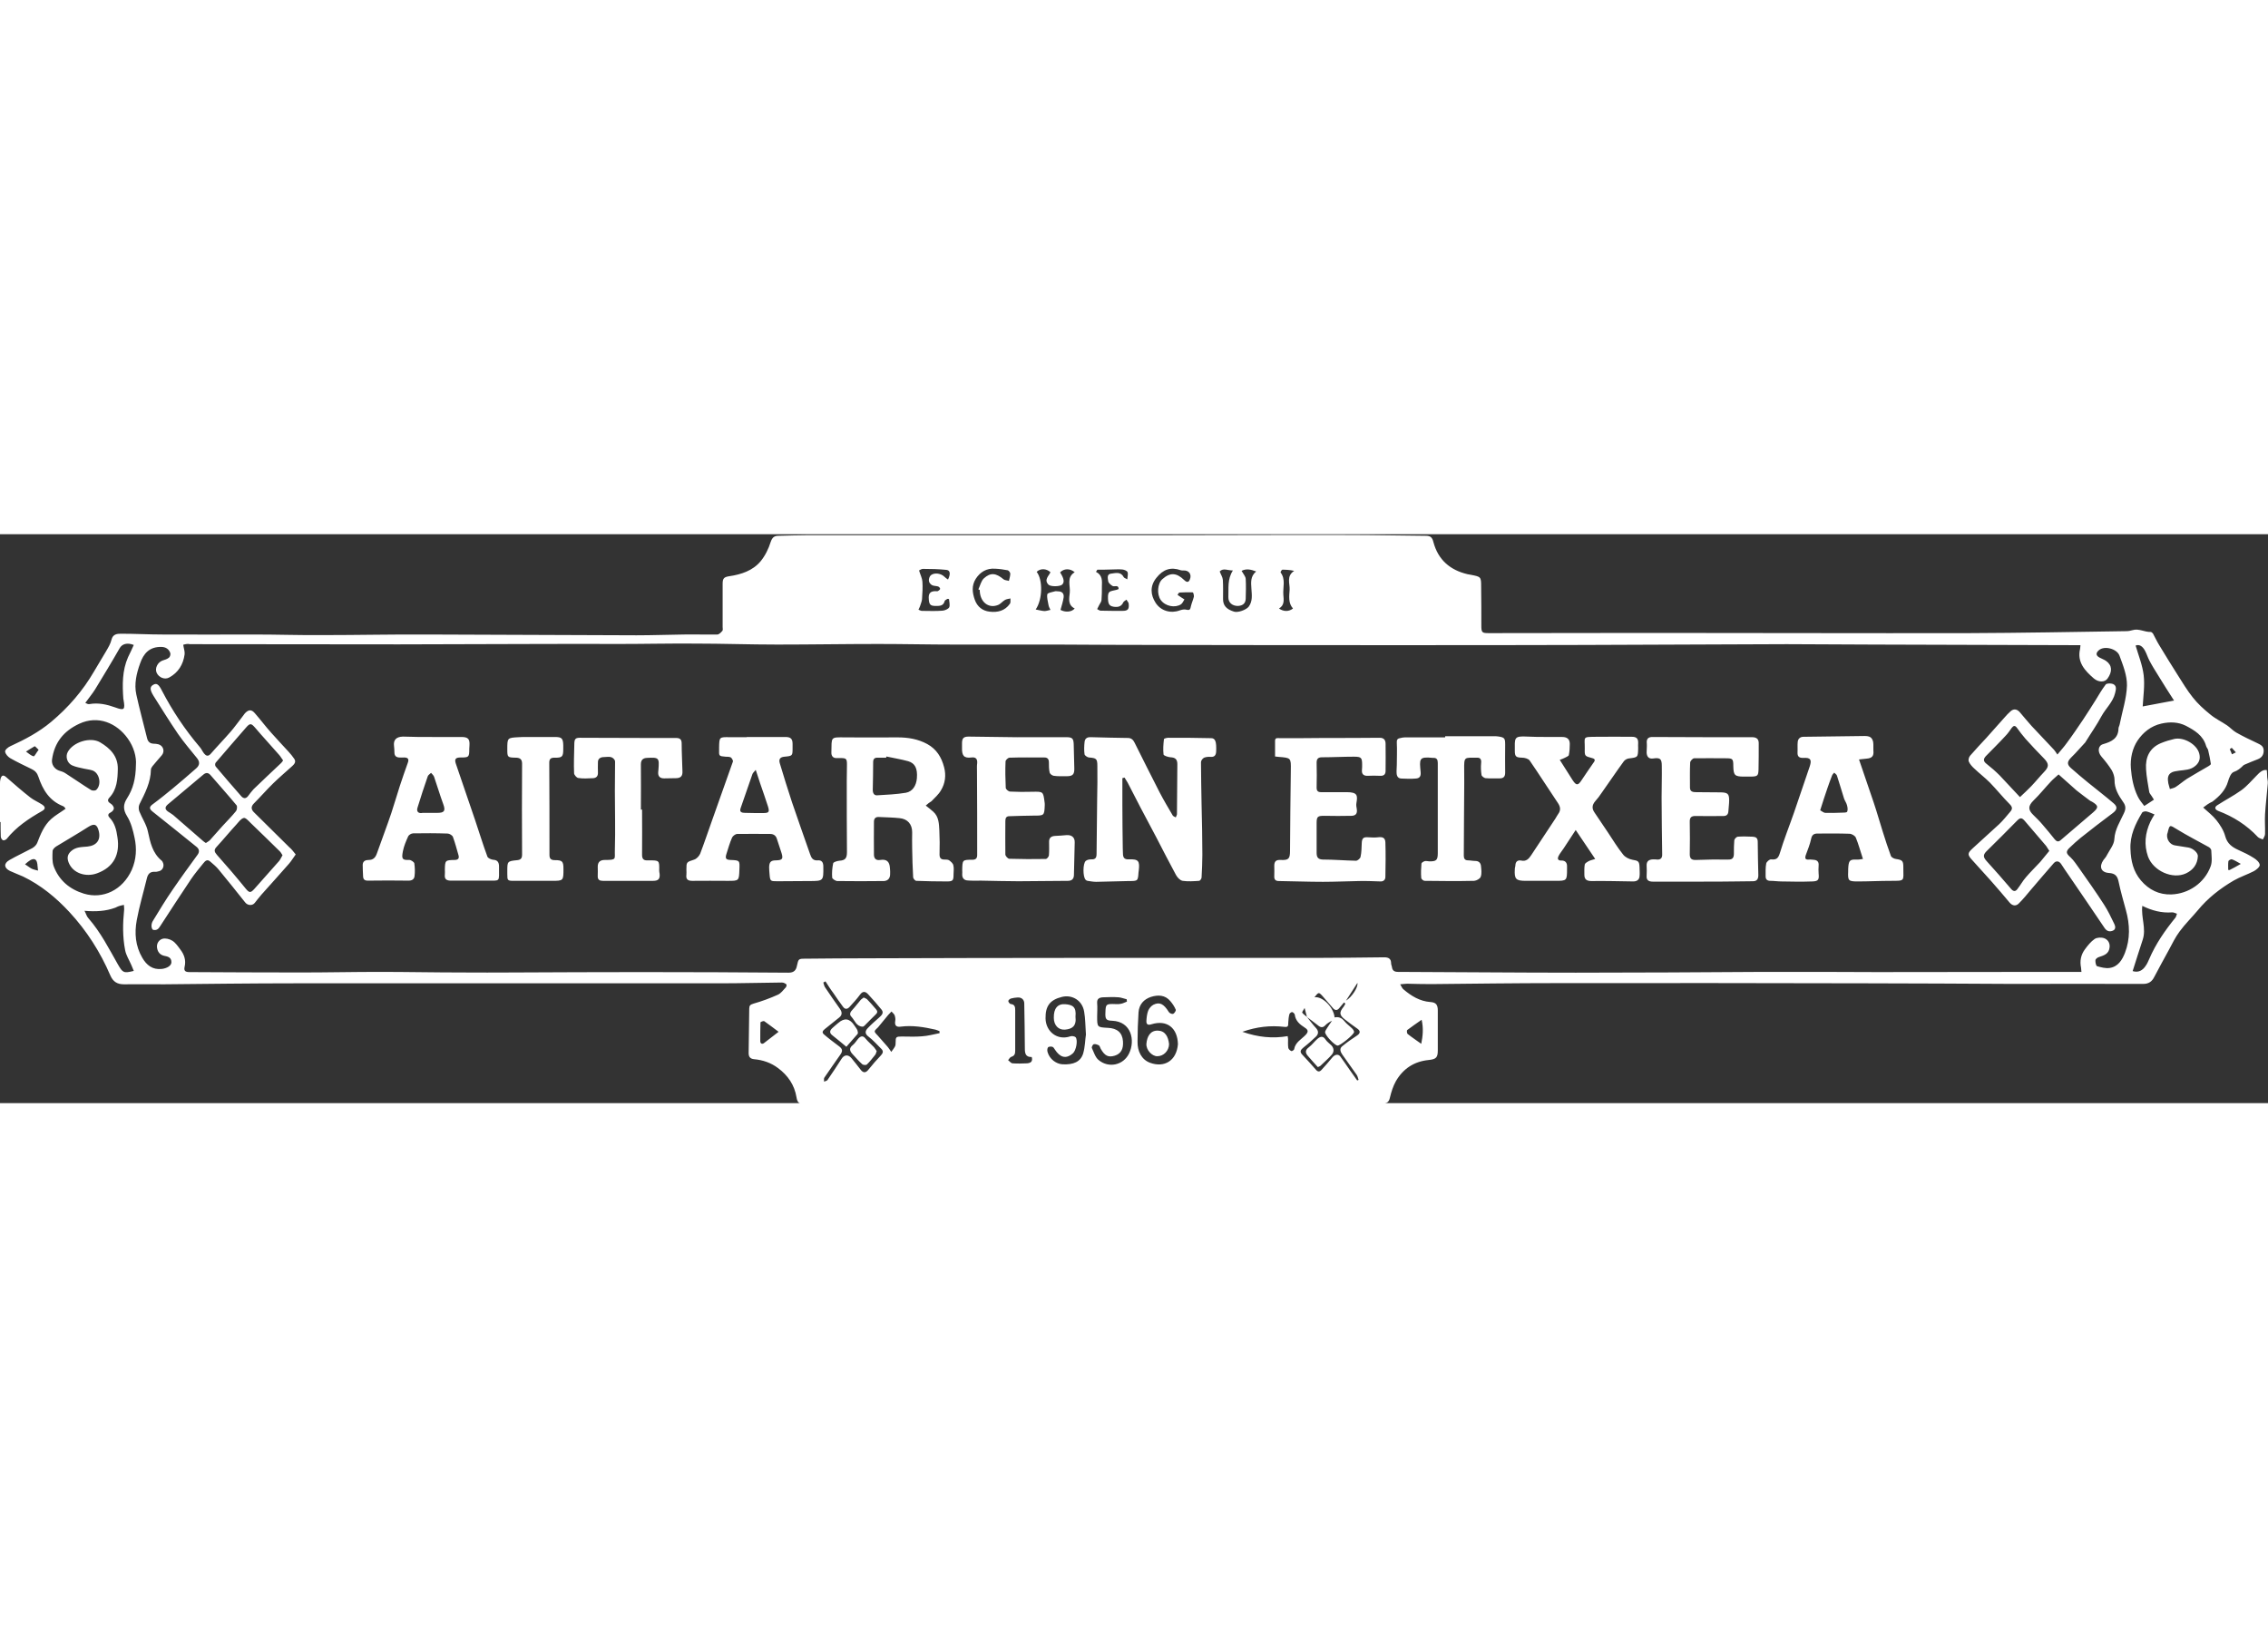 <svg version="1.1" id="Capa_1" xmlns="http://www.w3.org/2000/svg" x="0" y="0" viewBox="0 0 1151.2 288.7" xml:space="preserve" width="400"><rect x="0" y="0" width="1151.2" height="288.7" fill="#333333" stroke="none"/><style>.st0{fill:#fff}</style><g id="TVCVJH_1_"><path class="st0" d="M1118.3 138.7c2.5 2.3 4.9 4.1 6.7 6.4 1.9 2.4 3.7 5.2 4.5 8.2 1 3.7 3.5 5.5 6.6 6.9 2.7 1.2 5.4 2.5 7.9 4.1 1.3.8 2.9 2.2 3 3.5.1 1-1.7 2.5-3 3.2-3.3 1.7-7 2.9-10.3 4.8-6.8 4-13 8.8-18.1 15-3 3.6-6.4 6.9-9.2 10.7-2.2 2.9-3.8 6.3-5.6 9.6-2.5 4.5-4.9 9-7.3 13.5-1.2 2.4-2.8 3.6-5.7 3.6-22.2-.1-44.3 0-66.5 0-24.6-.1-49.2-.3-73.7-.3-52.4-.1-104.8-.2-157.2-.1-21.3 0-42.7.3-64 .5-4.1 0-8.2-.1-12.2-.2-1 0-1.9.2-3.5.3.7 1.1 1 2 1.6 2.5 4 3.4 8.3 6.1 13.8 6.5 2.8.2 3.7 1.4 3.7 4.3v20.2c0 3.6-.8 4.5-4.5 4.9-7.5.7-13.1 4.4-16.8 10.8-1.4 2.5-2.3 5.4-3 8.3-.5 2.4-1.8 3.1-4 3.1-33.3 0-66.7-.1-100-.1H413.1c-1.6 0-3.2.1-4.7.3-2.6.2-3.7-.8-4.1-3.4-1-6.3-4.4-11.2-9.4-14.9-3.6-2.7-7.7-4.1-12.2-4.5-1.9-.2-2.7-1.2-2.7-3.1l.3-22.5c0-1.6.5-2.1 2.2-2.6 4.2-1.2 8.3-2.7 12.3-4.5 1.6-.7 2.8-2.4 4.1-3.8.3-.3.5-1.4.2-1.5-.6-.5-1.4-.9-2.2-.9-10.4.1-20.8.4-31.1.4H149.6c-22.1 0-44.2.3-66.2.5-6.8 0-13.7-.1-20.5 0-3.4 0-5.5-1.3-6.9-4.5-5.1-11.9-12-22.7-20.8-32.2-6.8-7.3-14.4-13.6-23.5-18-2.2-1-4.5-1.8-6.6-2.8-3.1-1.5-3.3-3.8-.4-5.5 3.8-2.2 7.8-4 11.7-6.1 1-.6 2.1-1.6 2.5-2.7 1.7-4.4 3.5-8.9 7.1-12.1 2.1-1.9 4.7-3.3 7.3-5.2-.3-.4-.7-1.1-1.3-1.3-6.9-2.7-10.3-8.3-12.5-14.9-.6-1.9-1.7-3.1-3.4-3.9-3.7-1.8-7.5-3.6-11-5.6-1.1-.7-2.4-2.1-2.5-3.3-.1-.9 1.5-2.2 2.6-2.7 7.4-3.4 14.5-7.1 20.8-12.4 8.7-7.3 16-15.7 21.7-25.5 2-3.5 4.2-6.9 6.2-10.4 1.1-1.9 2.2-3.7 2.7-5.8.7-2.8 2.8-3 4.8-3 7.1 0 14.1.4 21.2.4 15.6.1 31.2 0 46.7 0 11.5 0 23 .4 34.4.3 17.7 0 35.5-.4 53.2-.3 35.4.1 70.8.3 106.2.4 8 0 16-.3 24-.4 5.7-.1 11.3.1 17 0 .9 0 1.9-1.1 2.6-1.9.3-.4.1-1.3.1-1.9v-22c0-2.7.7-3.4 3.5-3.8 6-.9 11.8-2.8 15.8-7.6 2.3-2.8 4-6.3 5.1-9.8.8-2.3 1.8-3.1 4-3.1 5-.1 10-.3 15-.3h179.5c31.5 0 63-.2 94.5-.1 13.2 0 26.3.3 39.5.4 2.4 0 3.3.8 3.9 3.3 2.4 8.9 8.4 14.1 17.3 16.2.6.1 1.1.2 1.7.3 5.1 1 5.2 1 5.2 6 .1 6.6.1 13.2.1 19.7 0 3.6.3 3.9 3.8 3.9 27.2 0 54.3-.1 81.5-.1 54 0 108 .2 162 .1 26.7-.1 53.3-.6 80-1 1.1 0 2.2-.2 3.2-.5 3.2-1 6.1 1 9.2.9.4 0 .9.4 1.2.8 1 1.8 1.9 3.8 3 5.6 3.1 5.1 6.2 10.2 9.4 15.2 2.5 3.9 4.9 8 7.8 11.6 2.5 3.2 5.6 6 8.8 8.6 2.6 2.2 5.8 3.7 8.6 5.6 1.6 1.1 2.9 2.6 4.6 3.6 3.5 2 7.1 3.7 10.7 5.4 1.7.8 3.2 1.5 3.3 3.6.1 2.2-.9 3.8-3 4.6-2.2.8-4.4 1.8-6.6 2.7-.3.1-.6.3-.8.5-1.4 1.4-2.8 2.6-4.9 3.3-1.3.5-2.3 3-2.8 4.8-1.3 4.5-4.4 7.5-7.9 10.2-1.8.8-3.3 1.9-4.7 3zM663.4 245c-.4-1.3-.7-2.7-1.2-4.6-.6 1.1-1.4 2.1-1.2 2.4.6.9 1.6 1.4 2.4 2.2 1.5 1.8 2.9 3.8 4.5 5.5 1.4 1.5 1.5 3 .1 4.4-2 1.9-4.1 3.8-6.3 5.5-1.5 1.2-2.2 2.2-.6 3.8 2.3 2.4 4.6 5 6.8 7.5 1 1.2 1.9 1.2 2.9.1 1.8-2 3.7-4.1 5.4-6.2 1.3-1.6 3-2 4.1-.6 1.6 2.2 3.1 4.4 4.7 6.7 1.3 1.8 2.6 3.7 3.9 5.5.2-.1.5-.2.7-.3-.3-.9-.5-1.9-1-2.6-2.4-3.5-4.9-6.8-7.3-10.3-.9-1.3-1.5-2.9-.1-4.1 2.4-2 5-3.8 7.6-5.5 1.7-1.1 1.8-2.3.3-3.4-2.2-1.6-4.4-3.1-6.5-4.8-2.8-2.2-2.9-3.6-.6-6.4.4-.5.6-1.1.9-1.6-.2-.2-.5-.4-.7-.6-.8 1-1.7 2-2.5 3-1 1.2-2.1 1-3 0-1.8-2-3.5-4.1-5.3-6.1-.6-.7-1.6-1.8-2.1-1.6-.8.2-1.4 1.3-2.1 2.1 4-.7 9.8 5.1 10.2 10.2 2.1-.4 3.6.2 5 1.9 1.1 1.4 2.6 2.4 3.9 3.7.5.5 1 1.2 1 1.8.1 1.2-7.2 7.1-8.4 6.9-1.6-.2-6.5-5.4-6.3-6.9.1-.7.6-1.3 1-2 .8-1.3 1.7-2.5 2.5-3.7-1.3.6-2.4 1.3-3.3 2.2-1.4 1.6-2.6 1.2-4 0-1.9-1.5-3.7-2.8-5.4-4.1zM93 56.1c.3 2 .9 3.5.7 4.9-.7 5.1-3.2 9.2-7.8 11.7-2.3 1.3-5.3 0-6.4-2.4-1-2.3.5-5.3 3-6.2 1.2-.4 2.4-.7 3.3-1.5.5-.4.9-1.7.6-2.4-.7-1.9-2.2-2.9-4.3-3-6.4-.2-9.3 3.5-11 8.4-1.8 5-3.1 10.4-1.9 15.8 1.6 7.3 3.6 14.6 5.4 21.9.4 1.8 1.3 2.9 3.3 3 .8 0 1.7.1 2.5.3 2.5.7 3.4 3.6 1.7 5.6-1.5 1.8-3.2 3.6-4.7 5.5-.4.5-.8 1.2-.8 1.8-.1 6.4-3 11.9-5.8 17.5-.5 1-.5 2.5-.1 3.6 1.4 3.5 3.7 6.8 4.4 10.4 1.2 5.5 2.3 10.8 6.9 14.6.4.3.6.8.8 1.3.6 1.7-.3 3.7-2.1 4.1-.7.2-1.5.4-2.2.3-2.5-.1-3.5 1.3-4 3.5-1.7 7-3.8 14-5.1 21.1-1.2 6.5-.7 13 2.8 19 2.2 3.8 5.2 6.2 9.9 5.7 2.6-.3 4.9-1.6 4.9-3.4 0-2.5-1.8-2.9-3.8-3.3-2-.5-3.2-1.9-3.5-4.1-.3-2.3 1.1-4 2.8-4.5 1.5-.4 3.6.1 5 1 1.6 1 2.8 2.8 4 4.4 2 2.6 3 5.5 2.2 8.8-.5 2.2.5 2.7 2.5 2.7 18.9.1 37.8.2 56.7.2 13.2 0 26.5-.3 39.7-.3 14 0 28 .3 42 .3 8.5.1 17 0 25.5 0 21.9-.1 43.8-.2 65.7-.2 24.8 0 49.7.1 74.5.3 2.7 0 3.8-1.3 4.2-3.5.8-3.5.7-3.6 4.4-3.6 10.7-.1 21.3-.2 32-.2 34.7-.1 69.3-.2 104-.2h123c11.6 0 23.2-.2 34.7-.3 2.2 0 3.5.7 3.5 3.1 0 .6.3 1.1.4 1.7.2 1.9 1.2 2.6 3.1 2.6 30.1.1 60.1.4 90.2.4 31.8 0 63.6-.2 95.5-.4h28.5c9.6 0 19.2.1 28.7.1 30.1 0 60.2-.1 90.2-.1h13.8c-.1-.9-.1-1.5-.2-2.1-.7-3.4-.1-6.6 2-9.4 1.4-1.9 3-3.9 4.9-5.2 1.2-.8 3.4-.9 4.8-.4 1.7.6 3 2.2 2.8 4.5-.3 3.5-2.8 4.2-5.5 5.1-.7.2-1.7 1-1.7 1.6-.1 1 .3 2.8.8 3 2.1.6 4.3 1.2 6.4.9 4.3-.6 6.4-4.1 7.8-7.7 2.7-7 2.5-14.3.5-21.5-1.3-4.8-2.7-9.6-3.7-14.4-.6-3-1.7-4.4-5-4.6-4-.3-5.1-3.2-2.7-6.6.6-.8 1.3-1.5 1.7-2.4 1.4-2.7 3.7-5.4 3.8-8.2.3-5 2.9-8.8 4.8-13 1.1-2.2 1.1-3.9-.4-5.9-2.3-3.3-4.4-6.8-4.3-11.1 0-1.6-.6-3.5-1.4-4.9-1.5-2.4-3.3-4.7-5.2-6.9-2.2-2.5-1.8-5.7.9-6.4 4.1-1.2 7.6-2.8 7.7-7.9 0-.7.5-1.4.6-2.1 1.3-6.6 3.5-13.1 3.7-19.7.1-5.1-2-10.3-3.8-15.2-1.3-3.5-7.7-5.2-10.5-2.7-1.6 1.4-1.5 2.7.4 3.7 1.1.6 2.3 1 3.3 1.7 3.1 2.2 3.3 5.4.7 9-1.3 1.8-4.4 2-6.9-.1-4.5-3.9-8.6-8.2-7-15 .1-.5.1-1.1.2-1.9h-3.9L950.4 56c-14.5 0-29-.2-43.5-.2-34.7.1-69.3.3-104 .4-30.2.1-60.3.1-90.5.1-40.4 0-80.8 0-121.2-.1-18.2 0-36.5-.1-54.7-.2h-52.2c-12.8 0-25.7-.3-38.5-.3-17.1 0-34.2.3-51.2.3-14 0-28-.5-42-.5-12.9-.1-25.8.2-38.7.2-13.5 0-27-.1-40.5 0-23.7 0-47.3.2-71 .2-35.3 0-70.7-.1-106-.1-1.2-.3-2.3 0-3.4.3zM69 117c.3-3.9-1-9-4.2-13.4-5.5-7.7-15-11.9-24.6-7.4-7.9 3.7-12.6 9.5-13.8 18.2-.3 2.4 1.1 4.6 3.4 5.5 1.2.4 2.4.7 3.4 1.4 4.4 2.8 8.6 5.8 13 8.5.6.4 2.1.4 2.6 0 3-2.7 1.7-8.9-2.1-10-1.3-.4-2.6-.5-3.9-.8-2.1-.5-4.2-.8-6.2-1.7-2.5-1.1-3.5-4.5-2.2-6.8 2.7-5 11.4-7.8 16.4-4.9 5.1 3 9.1 7 9 13.5-.1 5.2-.4 10.5-4.3 14.6-1.2 1.3-.7 2.2.8 3.1.7.4 1.5 1.5 1.5 2.3 0 .7-.8 1.7-1.5 2-1.4.7-1.8 1.5-.7 2.7 2.7 2.8 3.5 6.3 4 9.9 1.4 8.7-1.8 15.3-10.4 18.4-5.5 2-12.2.1-14.4-5.6-.8-2.2-.6-3.9 1.2-5.6 2.5-2.3 5.5-2.1 8.4-2.4 4.7-.5 6.9-3.4 5.7-8-.9-3.5-2.4-3.8-5.4-1.9-5.3 3.4-10.7 6.5-16.1 9.8-.8.5-1.9 1.5-1.9 2.4-.1 2.6-.3 5.4.6 7.8 2.7 7.1 8.1 11.6 15.3 13.8 9.6 2.9 19.6-1.7 24.3-12.1 2.3-5.3 2.6-10.8 1.4-16.3-.8-3.8-1.8-7.7-3.8-10.9-2.1-3.4-2-6 0-9.1 3-4.7 4.4-9.8 4.5-17zm1012.4 43c.2 5.7 1.4 11.1 5.3 15.7 4.1 4.8 9.3 7.3 15.4 7.1 8.8-.3 16.9-5.8 20-14.3.9-2.4.4-5.4.3-8.1 0-.5-.7-1.3-1.2-1.6-5.4-3-10.9-5.8-16.1-9-3.9-2.4-3.8-2.6-4.9 1.9-.1.2-.2.5-.2.7-.3 2.6 1.5 5.1 3.9 5.5 2.3.4 4.6.7 6.9 1.1 2.4.4 4.9 2.7 4.8 4.4-.2 4.1-2.4 7-6 8.7-6.8 3.2-16.6-1.2-19.3-8.5-2.1-6-1.5-11.9 1.2-17.7.6-1.3 1.4-2.5 2.1-3.7-1.3-.5-2.7-1.2-4-1.5-.7-.2-2 .1-2.3.6-3.4 5.7-6.3 11.6-5.9 18.7zm11.9-25.3c-.3-.5-.8-1.2-1.2-1.9-.4-.7-1.1-1.3-1.2-2.1-.6-3.8-1.4-7.7-1.6-11.5-.4-6 1.8-10.8 7.6-13.2 2.2-.9 4.5-1.6 6.7-2.1 4.8-1.1 11.5 2.7 12.7 7.4.6 2.3.2 4.4-1.9 6.2-2.5 2.2-5.5 2.1-8.4 2.5-1.1.2-2.3.3-3.3.7-2.6 1.1-2.5 3.4-2.1 5.7.2 1 .6 1.9.8 2.9 1-.3 2.1-.5 2.9-1 2-1.3 3.8-2.9 5.8-4.2 3.6-2.2 7.3-4.3 10.9-6.4.5-.3 1.2-.8 1.2-1.1-.4-2.4-.8-4.8-1.4-7.1-.2-.7-.8-1.3-1-2-1.5-5.4-5.9-8-10.3-10.3-3.8-1.9-8-2.1-12.4-1.1-5.4 1.2-9.4 4.6-12.1 8.6-2.6 3.9-3.8 9-3.4 14.1.4 4.9 1.3 9.7 3.4 14.1.9 2 2.4 3.6 3.4 5 1.8-1.1 3.2-2.1 4.9-3.2zM597.9 258.8c-.2-8.2-5.5-12.6-13.5-10.1-1.9.6-2.6-.1-2.5-1.8.1-1.7.3-3.5.9-5.1.5-1.2 1.5-2.4 2.6-3 3.2-1.6 5.3-.5 7.9 3.7.4.6 1.6 1.1 2.2.9.6-.3 1.5-1.6 1.3-2.1-.6-1.5-1.6-3-2.7-4.3-2.7-3.3-6.4-3.3-9.9-2.2-3.6 1.2-6 3.8-6.3 7.8-.3 4.9-.5 9.9-.5 14.9-.1 4.8 2 9.1 6.3 10.7 7.3 2.7 13.5-1 14.2-9.4zm-530-37.2c-.5-1.1-.8-2-1.2-2.9-1.1-2.6-2.7-5-3.2-7.7-1.3-6.7-1.2-13.5-.5-20.3.1-.8-.1-1.7-.1-2.6-.8.2-1.7.3-2.5.6-.6.2-1.2.5-1.8.8-4.9 1.8-9.9 2.1-15.7 1.6.8 1.5 1.1 2.9 2 3.8 6.2 7.1 10.4 15.4 15 23.5 2.4 4.1 2.8 4.5 8 3.2zm483.3 32.3c-.3-4.7-.3-8.2-.9-11.6-.9-5.7-6.1-8.8-11.3-7.5-6.1 1.5-8.4 4.7-8.3 10.9.1 6.6 5.9 11.4 12.6 9.1.8-.3 2.3 0 2.7.5 1.2 1.6.2 6.7-1.4 8.1-3.6 3.2-6.6 2-9.1-1.8-.4-.6-.8-1.4-1.4-1.5-.7-.2-2-.1-2.2.4-.4.6-.4 1.7-.1 2.5 1 3.3 4.2 5.8 7.5 6 5.6.3 9.2-1.3 10.5-5.5 1-3.5 1-7.2 1.4-9.6zm-132.2-27c-.4.2-.8.4-1.1.6.3.8.4 1.6.8 2.3 2.5 3.7 5 7.4 7.6 11 1.2 1.7 1.3 3.2-.4 4.5-2.4 1.9-4.7 3.8-7.1 5.7-1 .8-1.9 1.7-.6 2.8 2.4 2.1 5 4 7.5 5.9 1.9 1.4 2.2 2.4.9 4.3-2.7 3.9-5.5 7.8-8.2 11.8-.3.5-.1 1.3-.1 2 .6-.3 1.4-.4 1.7-.8 2.4-3.5 4.8-7.1 7.1-10.7 1.4-2.3 3.5-2.4 5.2-.3 1.6 1.9 3.1 3.9 4.6 5.8 1.4 1.8 2.7 1.5 4-.2 2-2.5 4.1-4.9 6.3-7.2 1.1-1.2 1.3-2.2 0-3.4-2.1-2-4-4.3-6.3-6-2.2-1.6-1.7-3.1-.3-4.5 1.7-1.8 3.7-3.5 5.6-5.2 1.2-1.1 2.6-2.3 1.3-4-2.2-2.7-4.5-5.3-6.9-7.9-1.3-1.4-2.7-1.7-4.1.3-1.6 2.2-3.5 4.2-5.3 6.2-1.1 1.2-2.3 1.3-3.3-.1-1.7-2.3-3.4-4.7-5-7.1-1.4-1.8-2.6-3.8-3.9-5.8zM67.9 56.2c-3.3-1.3-5.9-.6-7.2 1.7-4 7-8.2 13.9-12.4 20.8-1.5 2.4-3.3 4.5-5 6.9.5.2.8.4 1.1.5.3.1.7.2 1 .1 4.6-.8 8.9.2 13.1 1.7 4.6 1.7 5.1 1.2 4.2-3.9 0-.2-.1-.3-.1-.5-.5-7.1-.6-14.3 2.4-21.1 1-2.1 2-4.1 2.9-6.2zm1019.5 132.4c-.7 5.9 2.1 11.5.2 17.2-1.8 5.3-3.4 10.7-5.1 15.9 2.9.9 5.1-.3 6.7-2.8.7-1 1.2-2.2 1.7-3.3 3.3-7.7 8-14.5 13.3-21 .4-.5.5-1.3.8-2-.8-.2-1.7-.8-2.5-.7-5.3.4-10.2-.9-15.1-3.3zM572 237.2c0-.4-.1-.8-.1-1.2-1.4-.3-2.7-.9-4.1-1-2.6-.2-5.3-.1-7.9 0-1.9.1-3.2.7-3 3 .2 2.2 0 4.5 0 6.7 0 5.5 0 5.5 5.5 5.8 4.6.2 7.3 2.4 7.6 6.8.3 3.9-1 6.3-4.1 7.3-3.3 1-5.1.2-7.2-3.5-.3-.6-.5-1.4-.9-1.7-.8-.4-1.8-.8-2.6-.6-.5.1-1.2 1.5-1 1.9 1 2.1 1.7 4.7 3.4 6.1 5.1 4.3 12.6 2.7 15.5-3.3 3.2-6.6 1.2-16.2-8.6-16.6-3.1-.1-3.6-.8-3.4-4.4.1-3.7.4-4.1 3.6-4.1 1.4 0 2.9.2 4.2-.1.9-.1 2-.7 3.1-1.1zm512-180.7c1.5 5.1 3.5 10 4.1 15.1.6 5.2-.2 10.5-.5 15.8l15.9-3c-2.8-4.3-5.5-8.6-8.2-13-1.5-2.4-3-4.8-4.3-7.3-.9-1.7-1.4-3.5-2.3-5.1-1.1-2-2.7-3.3-4.7-2.5zM476.9 253.2v-1c-.7-.3-1.4-.6-2.1-.8-5.8-1.3-11.7-2.3-17.7-1.5-2.1.3-3.1-.6-2.7-2.9.2-.9 0-2-.3-2.9-.3-.7-1-1.2-1.6-1.9-.6.6-1.1 1.2-1.7 1.8-1.7 2.1-3.4 4.1-5.1 6.2-.6.7-1.7 1.4-1.7 2.1 0 .7 1 1.5 1.6 2.2 1.7 2 3.4 3.9 5.1 5.8.6.7 1.1 1.6 1.7 2.4.6-.9 1.4-1.8 1.9-2.8.3-.6.3-1.3.3-1.9 0-2.9.2-3.1 3.2-3.1 3.4 0 6.7.2 10.1-.1 3.1-.2 6-1 9-1.6zm153.7-.7c8 2.8 15.4 3.5 23 2.2.1.8.2 1.1.2 1.4 0 1.5-.1 3 .1 4.5.1.7.9 1.4 1.6 1.7.3.1 1.4-.6 1.4-1 .6-3.5 3.7-5 5.8-7.2 1.4-1.5 1.5-2.5-.4-3.7-2.5-1.6-4.7-3.4-5.1-6.6-.1-.5-.8-1.2-1.3-1.3-.4-.1-1.3.6-1.4 1-.4 1.4-.5 2.8-.6 4.3-.1 1.3.3 2.5-2 2.2-7-.8-13.9-.1-21.3 2.5zM526.2 19.1c3.2 4.1 3 14-.5 19.1 1.6.3 3 .7 4.4.8 1 0 2.1-.4 3.1-.6-.4-.8-.9-1.7-1-2.5-.3-1.8-.9-3.7-.6-5.4.2-.8 2.4-1.1 3.8-1.5.5-.2 1.2 0 1.7 0 2 0 3 1.1 2.8 3-.3 2.1-1 4.2-1.6 6.4 2.3 1.3 5.6 1.2 7.2-.7-3.6-1.8-2.8-5.1-2.5-8 .4-3.6-1.8-7.8 2.5-10.4-2.4-2.1-5.6-1.9-7.4.1 2 3.1 2.3 5 1 6.2-1.1 1-5.8 1.1-6.9 0-2.4-2.5.1-4.3 1-6.3-2.1-2-5.2-2-7-.2zm-2.5 246.2c-3.1.1-3.5-1.8-3.5-4.3 0-7.6-.2-15.3-.3-22.9 0-1.9-1.4-3.2-3.5-3-1.1.1-2.2.2-3.2.5-.6.2-1.4.8-1.4 1.3s.7 1.4 1.2 1.5c2.1.2 2.3 1.5 2.3 3.1V262c0 1.5-.2 2.7-2 3.2-.6.2-1.1 1.1-1.6 1.7.7.5 1.4 1.5 2.2 1.6 2.5.2 5 .1 7.5 0 1.8-.2 2.9-.9 2.3-3.2zm74-234.5c1.5 1 2.5 1.7 3.5 2.3-.6.9-1 2-1.8 2.5-3 1.9-7.9 1-10.2-2.2-2.1-2.9-1.7-8.4.8-10.6 3.9-3.5 7.2-3.3 11 .4 1 1 2.2 1.6 2.9-.1 1.2-2.7-.4-4.9-3.3-4.7-.4 0-.8 0-1.2-.1-5.1-1.8-9-.5-12.4 3.8-3.5 4.3-2.9 8.8-.5 12.6 2.7 4.3 7.8 5.6 12.2 4 1.1-.4 2.5-.7 3.5-.4 1.9.5 2-.4 2.3-1.8.4-1.6 1.1-3.2 1.5-4.8.1-.7-.3-2.2-.6-2.2-2.2-.1-4.5 0-6.7.1-.4 0-.7.8-1 1.2zM466.5 18.4c.7 2.3 1.6 4 1.7 5.7.2 2.9 0 5.9-.2 8.9-.1 1.2-.7 2.4-1 3.5-.2.6-.5 1.2-.8 1.8.6.2 1.2.6 1.7.6 3.5 0 7 .2 10.5-.1 1.2-.1 2.9-.8 3.4-1.7.5-1.1 0-2.8-.1-4.2-.3 0-.6-.1-.8-.1-.5.4-1.3.7-1.4 1.1-.6 2.5-2.5 2.5-4.5 2.5-2.9 0-3.5-.7-3.6-4.3 0-2.2 1-3.2 3.4-3.2.4 0 .9.1 1.2 0 .5-.3 1.2-.8 1.2-1.2 0-.4-.6-1.1-1.1-1.2-1-.3-2.2-.2-3.1-.7-.7-.4-1.5-1.4-1.5-2.2-.1-.9.3-2.2 1-2.8 1.9-1.5 5.3-.9 7 .9.5.5 1.1.9 1.7 1.3 1.4-2.9 1.1-4.7-.8-4.9-3.9-.4-7.8-.5-11.7-.5-1-.1-1.9.7-2.2.8zm30.8 9.9c-.2-.1-.4-.2-.7-.3.9-1.9 1.4-4.3 2.8-5.6 3.4-3.1 6.2-2.7 10 .5.6.5 1.8.5 2.7.8.3-1.2.7-2.5.7-3.7 0-.6-.8-1.6-1.3-1.7-2.1-.4-4.2-.7-6.4-.8-4.3-.3-7.5 1.6-9.8 5.1-2.2 3.5-1.8 7-.5 10.7 1.3 3.6 4 5.6 7.5 6 4 .5 7.8-.4 10.3-4 .5-.7.2-1.8.3-2.7-.9.2-1.9.3-2.7.7-1.3.7-2.3 2.1-3.6 2.6-4.9 2-9.3-1.6-9.3-7.6zm132.9-9.7c.9 1.6 2 2.8 2.1 4 .2 3.4.1 6.8 0 10.2-.1 2.4-1.6 3.5-4 3.6-2.8 0-4.9-1.7-4.8-4.5.2-4.4-.6-9 2.3-13.5-2.7 0-4.9-1.4-6.7.5.6 1.6 1.5 2.9 1.6 4.3.2 3.2.1 6.5.1 9.7 0 3.3 1.7 5.2 5.6 6.4 2 .6 6.1-.9 7.4-2.5 2.1-2.8 1.6-6 1.4-9.1-.2-3.2-.6-6.3 2.4-8.8-2.8-1.1-5.1-1.5-7.4-.3zM557 18c-.2.4-.5.7-.7 1.1 3.4 1.7 3.1 4.7 3 7.4 0 2.3 0 4.7-.2 7-.1.9-.9 1.8-1.3 2.7l-.9 1.8c.6.3 1.2.8 1.8.8 3.7.1 7.3.1 11 .1 2.8 0 3.5-.8 3.2-3.7-.1-.7-.8-1.3-1.1-2-.5.4-1.3.8-1.6 1.3-1 2.3-2.8 2.6-4.9 2.3-2.5-.4-3-1.6-2.9-5.6.1-1.5.7-2.2 2.2-2.5 1.2-.2 3.3-.7 3.2-1-.1-2.3-2.2-.8-3.2-1.5-.9-.6-2-1.5-2.1-2.4-.2-1.4-.8-3.6 1.5-3.8 2.3-.3 4.9-1.1 6.4 1.8.2.4.8.5 1.8 1.1.1-1.5.5-2.8.1-3.7-.3-.7-1.7-1.2-2.6-1.3-1.9-.2-3.8 0-5.7 0-2.4.1-4.7.1-7 .1zm99.3 19.7c-2.5-2.8-1.9-6.3-1.7-9.5.2-3.1-1.8-6.9 2.3-9.6-2.2-.5-4.1-.6-6-.6-.3 0-1 1.2-.9 1.4 2.7 3.5 1.1 7.6 1.4 11.3.2 2.6.7 5.3-2.2 7 2.4 1.7 5.1 1.6 7.1 0zM395.2 252.5c-2.7-2-5-3.8-7.3-5.4-.4-.2-1.9.4-1.9.6-.1 3.1-.1 6.3-.1 9.5 0 1.3.9 1.7 1.8 1.1 2.4-1.8 4.8-3.7 7.5-5.8zm326.4-6.1c-2.8 2-5.1 3.5-7.3 5.2-.3.2-.2 1.7.2 2 2.1 1.7 4.3 3.1 6.9 5 .8-4 1.2-7.8.2-12.2zM12.7 167.5c1.3.8 2.2 1.6 3.3 2.2 1 .5 2.2.7 3.3 1-.1-1-.2-1.9-.3-2.9 0-.2 0-.5-.1-.7-.3-2.2-1.6-2.8-3.5-1.7-.8.5-1.6 1.1-2.7 2.1zm1124.7-.2c-2-1.1-3.2-1.9-4.5-2.3-.5-.2-1.7.5-1.8.9-.2 1.4-.1 2.9-.1 4.4 0 .1.5.2.7.1 1.7-.8 3.4-1.8 5.7-3.1zM19.6 109.4c-.9-.8-1.8-1.9-2-1.8-1.5.8-2.9 1.8-4.4 2.7 1.3.9 2.5 2.1 3.9 2.4.4.1 1.4-1.9 2.5-3.3zm663.6 127.3c3.1-1.9 6.3-7 5.8-9-2 3.1-3.9 6.1-5.8 9zm449.6-128.3c-.3.2-.7.4-1 .7.4.9.8 1.7 1.1 2.6.7-.3 1.3-.7 2-1-.7-.8-1.4-1.5-2.1-2.3z"/><path class="st0" d="M1150.6 119.7c.1 1.5.2 2.6.2 3.6.1 1.1.4 2.1.3 3.2-.4 5.2-1.1 10.4-1.4 15.6-.2 3.3.1 6.6 0 10 0 1-.7 1.9-1.1 2.8-.8-.4-1.9-.6-2.5-1.2-5.7-6.1-12.5-10.4-20.2-13.3-1.7-.7-2-1.9-.4-2.9 4-2.6 8.3-4.8 12.2-7.6 2.9-2.1 5.2-4.9 7.7-7.4 1.6-1.7 3.2-3.2 5.2-2.8zM0 146v-19.4c0-.7 0-1.5.2-2.2.5-2.2 1.5-2.5 3.2-.9 3.9 3.4 7.9 6.9 12 10.1 1.8 1.4 4 2.3 6 3.6 1.8 1.2 1.7 2.3-.1 3.3-6.7 3.8-13 8-17.9 14.1-.4.5-1.5.9-1.9.7-.6-.3-1.1-1.2-1.1-1.9-.1-2.4-.1-4.8-.1-7.2-.1-.2-.2-.2-.3-.2zM569.7 123.8v13.6c0 7.3.1 14.7.2 22 0 1 .1 2 .1 3 .1 1.9.9 2.7 3 2.6 4.9-.2 5.6.8 5 5.8 0 .2-.1.5-.1.7-.3 4.5-.3 4.5-5 4.5-5.5.1-11 .3-16.5.4-1.5 0-3-.3-4.4-.5-.4-.1-.8-.3-1-.6-1.4-1.5-1.4-8.2.1-9.5.7-.6 1.8-.8 2.8-.8 2.1.1 2.7-.8 2.7-2.8.1-9.3.2-18.7.3-28 .1-5.5.2-11 .1-16.5 0-3.8-.5-4.1-4.3-4.4-.8-.1-2.1-1-2.2-1.6-.3-2-.2-4.2 0-6.2.2-1.9 1.3-2.6 3.3-2.5 6.2.2 12.5.3 18.7.4 1.8 0 2.7 1 3.4 2.4 4.2 8.4 8.4 16.8 12.7 25.2 2.1 4 4.4 7.9 6.7 11.8.3.4 1 .6 1.5.9.2-.5.5-1 .6-1.5.1-8.5.1-17 .2-25.5 0-2.4-1-3.4-3.5-3.5-1.2-.1-3.4-.8-3.5-1.4-.3-2.6-.1-5.2.2-7.8 0-.3 1.4-.7 2.2-.7 7.2 0 14.5 0 21.7.2 2.2 0 2.8 1.7 2.6 6.8-.1 1.8-.8 2.8-2.7 2.7-1.1-.1-2.4 0-3.4.4-.8.4-1.6 1.5-1.6 2.3 0 7.2.2 14.3.3 21.5.2 8.5.4 17 .4 25.5 0 3.8-.2 7.7-.4 11.5 0 .6-.8 1.7-1.2 1.7-2.8.2-5.7.4-8.4 0-1.3-.2-2.7-1.7-3.4-3-3.4-6.3-6.7-12.7-10-19.1-2.6-5-5.3-10-8-15.1-2.2-4.2-4.3-8.4-6.5-12.6-.5-.9-1.1-1.7-1.6-2.6-.4.1-.8.2-1.1.3zM469.9 137.7c1.5 1.2 2.7 2.1 3.8 3.1 2.9 2.6 2.9 6.2 3.1 9.7.2 3.8.2 7.7.1 11.5-.1 2 .4 3.2 2.7 3.1.7 0 1.6 0 2.2.4.9.7 1.9 1.5 2.1 2.5.4 1.5.1 3.1.1 4.7 0 3-.3 3.5-3.4 3.5-5.2 0-10.3-.1-15.5-.3-.6 0-1.6-1.2-1.6-1.8-.3-4.9-.4-9.8-.5-14.7-.1-2.7 0-5.5 0-8.2 0-4-2.3-6.7-6.3-7.1-3.5-.4-7.1-.4-10.6-.6-1.7-.1-2.5.8-2.5 2.4 0 5.6-.1 11.2 0 16.7 0 1.8.9 3.1 3.2 2.7 3.2-.5 4.7.8 4.9 4 .1 1.2.2 2.3.1 3.5-.1 2-1.3 3.1-3.1 3.2-7.9.1-15.8.1-23.7 0-.9 0-2.5-1.1-2.6-1.7-.2-2.4 0-4.9.5-7.3.1-.6 2-1.2 3.1-1.3 3.1-.2 3.9-1.3 3.9-4.4-.1-12-.1-24-.1-36 0-2.8.1-5.7.1-8.5 0-2.9-.4-3.2-3.4-3.2H425c-2.2.2-3.1-1.1-3-3 .2-7.8-.7-7.6 7.1-7.5 8.8.1 17.7 0 26.5 0 5.3 0 10.3.8 15.1 3.4 4.7 2.6 7.2 6.7 8.5 11.7 1.1 4.1.6 8.2-1.6 11.8-1.2 2.1-3.1 3.7-4.8 5.5-1 .6-1.8 1.2-2.9 2.2zm-20-24.9c0 .2-.1.4-.1.6h-4.5c-1.4 0-2.1.7-2.1 2.2 0 4.7-.1 9.5-.2 14.2 0 1.6.7 2.8 2.2 2.7 4.9-.3 9.8-.5 14.6-1.3 3.4-.6 5.3-3.6 5.6-7.4.4-5-1-7.6-4.4-8.6-3.6-1-7.4-1.6-11.1-2.4zM945.6 164.8c-1.3-3.9-2.2-7.4-3.6-10.8-.4-1-2.1-2-3.3-2-5.4-.2-10.8-.1-16.2-.1-1.7 0-2.8.6-3.2 2.7-.6 2.8-1.7 5.5-2.7 8.2-.6 1.8-.2 2.5 1.8 2.3.6-.1 1.3.1 2 .1 2 .1 2.9 1 2.7 3-.1 1.3-.1 2.7 0 4 .3 3.1-.1 3.9-3.2 4-5.2.2-10.5.1-15.7 0-1.8 0-3.7-.3-5.5-.3-1.7 0-2.5-.7-2.5-2.3 0-2.2-.1-4.4.3-6.5.2-.9 1.7-2.2 2.5-2.1 2.6.3 3.6-.5 4.4-3.1 2.1-7 4.8-13.7 7.2-20.6 2.7-7.8 5.3-15.7 8-23.5 1.1-3.4.4-4.5-3.2-4.3-2.2.1-3.1-.7-3-2.8.1-1.8-.1-3.6.1-5.4.2-1.6 1.3-2.5 2.9-2.5 10.3-.1 20.6-.3 31-.4 1.1 0 2.3.1 3.1.7.7.5 1.2 1.6 1.3 2.5.2 1.4 0 2.8.1 4.2.3 2.8-.7 3.9-3.6 4.1-1.2.1-2.4.3-3.7.4 2.6 7.5 5 14.6 7.4 21.7 1.7 5 3.1 10.1 4.7 15.1 1.3 4.1 2.6 8.2 4.1 12.2.3.7 1.6 1.4 2.5 1.5 3.3.5 3.8.9 3.8 4.2v.5c0 6.6 1 6.4-6.5 6.4-5.5 0-11 .3-16.5.3-4.9 0-5.2-.3-5-5 0-.9 0-1.8.1-2.7.3-3 1-3.5 4.1-3.4.8.1 1.9-.1 3.3-.3zm-21.7-24.7c.9.5 1.7 1.2 2.5 1.3 2.8.1 5.6 0 8.5-.1.9 0 2.5 0 2.7-.5.4-1 .2-2.2-.1-3.3-.3-1.2-1.1-2.2-1.5-3.4-1.2-3.8-2.3-7.7-3.6-11.6-.2-.6-.9-1-1.4-1.5-.4.5-.9.9-1.1 1.5-.8 2.1-1.6 4.2-2.3 6.3-1.2 3.5-2.4 7.1-3.7 11.3zM219.5 102.9h14.7c3.4 0 4.3 1 4.1 4.3 0 .6-.1 1.2-.1 1.7 0 4.3-.2 4.4-4.5 4.4-2.5 0-3.1.9-2.3 3.2 3.2 9.5 6.5 18.9 9.7 28.4 2.1 6.2 4 12.5 6.3 18.7.3.8 1.9 1.5 2.9 1.6 2.4.1 3 1.5 3 3.4-.1 8.3 1.1 7.1-6.8 7.2H229c-2.2 0-3.5-.6-3.2-3.1.1-.8 0-1.7 0-2.5.1-4.7.2-4.8 4.9-4.9 1.6 0 2.6-.6 2-2.5-.9-3.1-1.7-6.2-2.8-9.2-.3-.8-1.8-1.7-2.7-1.7-5.8-.2-11.7-.2-17.5-.1-.9 0-2.2.8-2.5 1.5-1.1 2.4-2.2 5-2.7 7.6-.8 4.1-.2 4.5 3.3 4.4.8 0 2.3 1 2.5 1.7.3 2.2.4 4.4.1 6.6-.2 1.5-1.3 2.2-3 2.2-6.9-.1-13.8-.1-20.7 0-1.6 0-2.3-.6-2.4-2.1-.1-2-.2-4-.2-6 .1-1.9 1.5-2.4 3.1-2.4 2.3 0 3.4-1.3 4.1-3.3 2.4-6.8 5-13.6 7.3-20.4 1.5-4.5 2.8-9.1 4.3-13.7 1.3-4 2.7-8 4.1-11.9.7-1.9.1-2.7-1.9-2.7-.8 0-1.7.1-2.5 0-1.6-.1-2.4-.9-2.4-2.6 0-1.1-.1-2.2-.2-3.2-.4-3.1 1.1-4.7 4.5-4.8 5 .2 10 .2 15 .2zm-4.9 38.5h7.5c3.5 0 4.1-1.1 2.9-4.4-1.7-4.6-3.1-9.4-4.7-14-.3-.7-1-1.3-1.5-1.9-.6.6-1.5 1.1-1.7 1.8-1.8 5.2-3.5 10.4-5.1 15.6-.8 2.2.3 3.4 2.6 2.9zM799.8 150.1c-2.3 3.5-4.2 6.4-6.1 9.3-.9 1.4-2 2.6-2.7 4.1-.5 1.1-.3 2.1 1.4 2.1 2-.1 3.1 1 3 3.1v1.2c0 5.9-.1 6-5.9 6h-15c-5.1 0-5.9-.9-5.6-6 0-.7.3-1.3.3-2 .1-1.9 1.3-2.6 2.9-2.3 2.6.6 3.9-.9 5.1-2.7l12.3-18.6c.5-.8.9-1.6 1.4-2.3 1.5-2 1.1-3.8-.2-5.7-4.8-7.1-9.4-14.4-14.3-21.5-.7-.9-2.5-1.4-3.9-1.4-2.9-.1-3.6-.5-3.6-3.4 0-6.6-.7-7.7 6.4-7.3 5.9.3 11.8.1 17.7.2 2.3 0 3.8 1 3.8 3.5 0 1.9-.1 3.8-.5 5.7-.1.5-1.2.9-1.9 1.3-.9.5-1.9.8-2.7 1.1 2.3 3.7 4.4 7 6.6 10.4 1.8 2.7 2.7 2.7 4.5-.1 2-2.9 3.9-5.9 6-8.8 1.1-1.4.8-2-.7-2.4-3.7-1-3.8-1-3.7-4.7.1-6.3-1.5-6 6-6.1 6-.1 12 0 18 0 2.2 0 3.2.9 3.1 3.2-.1.8 0 1.7 0 2.5-.1 4.8-.1 4.7-4.8 5.3-.9.1-2.1.8-2.6 1.6-3.8 5.2-7.4 10.6-11.1 15.8-1 1.5-2.1 3-3.3 4.3-1.6 1.9-1.8 3.7-.3 5.8 2.3 3.3 4.5 6.8 6.8 10.1 2.5 3.8 4.9 7.7 7.7 11.2 1 1.3 3 2.3 4.7 2.6 2.9.5 3.5.7 3.6 3.8 0 1.6.2 3.1 0 4.7-.2 1.8-1.5 2.5-3.2 2.5-7.1-.1-14.1-.3-21.2-.2-2.5 0-3.6-.9-3.6-3.2 0-1.7-.1-3.5.2-5.2.1-.6 1.1-1.2 1.8-1.6.9-.5 1.9-.7 3.5-1.2-3.4-5-6.5-9.6-9.9-14.7zM379 102.9h19.7c2.6 0 3.6.9 3.6 3.5v2c0 4.1 0 4.1-4.1 4.5-2.2.2-3 1.2-2.4 3.3 2 6.6 4 13.2 6.2 19.8 3 8.8 6.1 17.6 9.2 26.4.6 1.8 1.4 3.3 3.8 3.1 2.1-.2 2.9 1 2.9 3.1.1 7.4.1 7.4-7.3 7.4-5.3 0-10.7.1-16 .1-3.6 0-3.7 0-4-3.7-.1-1.2-.2-2.3-.2-3.5.1-2.6.9-3.4 3.5-3.4 3.2-.1 3.7-.7 2.8-3.7-.8-2.4-1.6-4.9-2.4-7.3-.5-1.6-1.7-2.4-3.4-2.4-5.6 0-11.2-.1-16.7 0-.9 0-2.2 1-2.6 1.8-1.2 2.7-2 5.6-2.9 8.4-.7 2.3-.2 2.9 2.1 3 4.7.2 4.7.2 4.5 4.9-.2 5.7-.2 5.7-5.9 5.7-6 0-12-.1-18 0-2.3 0-3.3-.8-3-3.1.1-.8 0-1.7 0-2.5 0-4 0-3.9 4-5.2 1.2-.4 2.5-1.8 3-3 2.1-5.5 4-11.2 6-16.8 3.5-10 7.1-19.9 10.6-29.9.2-.5-.5-1.7-1-2.1-.7-.4-1.8-.4-2.7-.4-3.4-.3-3.4-.3-3.3-3.7v-1c.1-5.3.1-5.3 5.4-5.2h8.7c-.1.2-.1 0-.1-.1zm4.6 16.7c-.8 1-1.5 1.5-1.7 2.2-2 5.7-4 11.5-6 17.3-.7 2 .8 2.3 2.2 2.3 3.1.1 6.1.1 9.2.1 3 0 3.4-.5 2.5-3.4-1.2-3.9-2.6-7.6-3.9-11.5-.7-2.1-1.4-4.3-2.3-7zM516.6 103h24.7c3 0 3.6.7 3.7 3.6.1 4.1.2 8.1.3 12.2.1 3.2-.9 4.1-4.2 4-2.1 0-4.2.1-6.2-.2-.8-.1-1.9-.9-2.1-1.6-.4-1.7-.4-3.4-.4-5.2 0-1.7-.7-2.5-2.3-2.5-5.9 0-11.8-.1-17.7.1-.7 0-2 1.2-2 1.9-.2 4.5-.1 9 .1 13.4 0 .7 1.4 1.9 2.2 1.9 3.7.2 7.5.2 11.2.1 5.6-.1 5.6-.2 6.3 5.2.1.5.1 1 .1 1.5-.2 5.5-.3 5.4-5.8 5.4-4.1 0-8.2.2-12.2.3-1.6 0-2 1-2 2.5 0 5.6-.1 11.3 0 16.9 0 .8 1.3 2.2 2 2.2 6.1.2 12.3.2 18.5.1.6 0 1.5-1.1 1.6-1.8.2-2.2.1-4.5.1-6.7-.1-2.1.9-3.1 3.1-3.2 1.9-.1 3.8-.2 5.7-.4 2.6-.2 4.3 1.1 4.2 3.7-.1 5.6-.3 11.1-.4 16.7-.1 1.9-1.1 2.8-3.1 2.8-8.3 0-16.6.2-25 .2-6.3 0-12.6-.2-19-.3-2.3 0-4.6.1-6.9-.1-1.8-.1-2.8-1.3-2.7-3.2.1-.7 0-1.3 0-2 .1-5.3.1-5.3 5.2-5.3 1.8 0 2.4-.9 2.4-2.4 0-14.1 0-28.3-.1-42.4 0-1.4-.1-2.8.1-4.2.2-2.2-.8-3.2-2.9-2.9-4 .5-4.9-1.1-4.8-5v-2.2c0-2.6.8-3.4 3.4-3.4 7.7.1 15.3.2 23 .3h1.7c.2.1.2.1.2 0zM863.6 176.3h-24.7c-1.8 0-3.3-.6-3.1-2.9.1-1.7.1-3.5 0-5.2-.1-2.3 1.2-3.1 3.2-3.2.7 0 1.5 0 2.2.1 1.7.1 2.5-.8 2.5-2.4-.1-9.7-.3-19.3-.3-29 0-5.4.2-10.8.1-16.2 0-3.6-.9-4.2-4.4-3.7-2 .3-3.2-.7-3.3-3 0-1.5.2-3 .1-4.5-.3-2.5.7-3.5 3.2-3.4 16.7.1 33.5.1 50.2.1 2.5 0 3.5 1.1 3.4 3.4 0 4.3 0 8.7-.1 13-.1 3.2-.5 3.5-3.7 3.6h-3.7c-4.7 0-5.3-.7-5.4-5.3 0-3.8-.3-4-4-4-5.3 0-10.6-.1-15.9 0-.7 0-2 1.4-2 2.2-.2 4.2-.1 8.5-.1 12.7 0 2.1 1.6 2.3 3.1 2.3 4.2.1 8.5 0 12.7.1 3.4.1 4.1.8 4.1 4.1 0 1.8-.3 3.6-.4 5.5-.1 1.7-1 2.4-2.5 2.4-4.7 0-9.3.1-14 0-2.5-.1-3.2.9-3.1 3.2.1 5.4.1 10.8 0 16.2 0 2.2.9 3 3.2 2.9 5.4-.2 10.8-.3 16.2-.2 2.5.1 3-1.1 3-3.1 0-2.2 0-4.5.2-6.7.1-.7 1.1-1.7 1.7-1.8 2.6-.2 5.2-.1 7.7 0 1.6.1 2.5.7 2.5 2.6 0 5.6.2 11.3.3 16.9 0 1.7-.5 3.1-2.7 3.1-2.9 0-5.8.1-8.7.1-5.7.1-11.6.1-17.5.1zM1044.3 111.8c1.7-2.1 3.4-3.9 4.8-5.9 2.9-3.9 5.6-7.9 8.3-11.9 2.1-3.1 4.1-6.4 6.1-9.5 1.7-2.7 3.3-5.6 5.3-8.2.5-.7 2.6-.7 3.7-.3 2.1.9 1.5 2.9 1.1 4.6-1.1 4.6-4.7 7.7-6.9 11.7-2.4 4.5-5.4 8.7-8.1 13.1 0 .1-.1.2-.1.2-2.4 2.5-4.6 5.2-7.1 7.6-2.1 2.1-2.4 3.5-.3 5.4 2.8 2.5 5.7 4.9 8.6 7.3 4.4 3.6 8.9 7 13.2 10.7 2.1 1.8 1.7 3.3-.6 5-5.4 4-10.8 8.2-16.1 12.4-1.9 1.5-3.7 3.2-5.5 4.9-2.3 2.1-2 3.1.3 5.1 1.7 1.6 3 3.7 4.4 5.6 4.3 6.1 8.6 12.2 12.6 18.4 2 3.1 3.6 6.5 5.2 9.8.6 1.2.8 2.8-.8 3.4-1.5.6-2.9.4-4.1-1.3-6-9-12.2-17.9-18.3-26.9-1.3-1.8-2.5-3.7-3.7-5.5-1.1-1.7-2.6-2-3.9-.5-4 4.5-7.8 9.1-11.7 13.6-1.9 2.3-3.8 4.6-5.9 6.7-1.5 1.6-3.3 1.3-4.7-.3-3.2-3.8-6.4-7.6-9.7-11.3-3.1-3.5-6.2-6.8-9.3-10.3-2.5-2.7-2.5-3.5.1-5.9 4.5-4.2 9.1-8.2 13.6-12.4 2-1.9 3.8-4.2 5.6-6.3 1.1-1.3 1.2-2.3-.3-3.8-3.5-3.5-6.6-7.4-10.1-11-2.5-2.5-5.4-4.7-7.9-7.1-1.1-1-2.2-2.2-2.8-3.6-.3-.8.1-2.2.7-2.9 2.7-3.1 5.5-6.1 8.3-9.1 3-3.4 6-6.8 9-10.1 1-1.2 2.1-2.3 3.3-3.4 1.6-1.4 3.3-1 4.6.5 2 2.3 3.9 4.7 6 7 3.8 4.1 7.6 8.1 11.4 12.1.5.6.9 1.2 1.7 2.4zm-4.1 48.9c-.7-1-1.1-1.8-1.6-2.5-3.5-4.1-7.1-8.3-10.6-12.4-1.8-2.2-2.6-2.1-4.5-.1-4.9 5-9.9 10-14.9 14.9-2.1 2-2.1 3.2-.2 5.3 4.2 4.6 8.3 9.3 12.4 14.1 1 1.2 2.1 1.5 3.1.2 1.6-2 2.8-4.3 4.5-6.2 2.3-2.7 4.8-5.1 7.2-7.7 1.5-1.8 3-3.7 4.6-5.6zm4.7-38.8c-1.4 1.3-2.7 2.3-3.9 3.6-3 3.2-5.7 6.6-8.8 9.6-2.8 2.8-2.9 4.7-.1 7.4 1.6 1.6 3.2 3.1 4.6 4.8 2.2 2.5 4.2 5 6.3 7.6.9 1 1.7 1.4 2.9.4l16.5-14.1c2.9-2.5 2.8-3.5-.6-5.5-.4-.2-.8-.3-1.1-.6-2.2-1.7-4.5-3.3-6.7-5.1-2.9-2.6-5.8-5.2-9.1-8.1zm-19.6 11.5c2.1-2 4-3.7 5.8-5.6 2.2-2.3 4.2-4.8 6.4-7.1 2.6-2.7 2.6-4.2 0-6.9-3.2-3.3-6.4-6.6-9.4-10-1.5-1.7-2.9-3.6-4.3-5.5-1-1.4-1.8-1.2-2.7 0-1 1.4-2 2.9-3.2 4.1-3.2 3.5-6.6 6.8-9.9 10.2-1.3 1.4-1.4 2.6.3 3.9 2.3 1.8 4.6 3.8 6.7 5.9 3.4 3.6 6.6 7.1 10.3 11zM647.2 112.8v-8c0-1.7 1.4-1.3 2.4-1.3 7.6 0 15.2 0 22.7-.1 9.3 0 18.6 0 28-.1 2.3 0 3 1.3 3 3.1.1 4.6 0 9.1 0 13.7 0 1.9-1 2.6-2.8 2.5-2.1-.1-4.2-.1-6.2 0-2.1.1-3.2-.8-3-3 .1-.8.1-1.7.1-2.5 0-3.7-.4-4.2-4.2-4.2-5.4 0-10.8.3-16.2.3-1.9 0-2.7.8-2.7 2.7.1 4.2.1 8.5 0 12.7 0 1.6.6 2.3 2.2 2.3h13c5.5 0 5.7 1.6 5 5.5-.2 1 0 2.1.2 3.2.3 2.1-.5 3.2-2.6 3.3-4.7.1-9.3.1-14 0-3.2 0-3.8.4-3.8 3.6v15c0 2.1.4 3.5 3.1 3.6 5.6 0 11.3.5 16.9.6.8 0 2.2-1.2 2.3-2 .5-2.2.5-4.6.6-6.9.1-2.5.8-3.2 3.3-3 1.7.1 3.3.2 5 0 2.4-.3 3.6.3 3.7 2.6.2 5.8.1 11.7 0 17.5 0 1.6-1.1 2.4-2.6 2.3-3.6-.1-7.1-.3-10.7-.2-6.1.1-12.3.4-18.4.4-7.5 0-14.9-.3-22.4-.4-1.7 0-2.4-.8-2.3-2.5.1-1.7 0-3.5 0-5.2 0-2.3.9-3.1 3.2-3 4 .2 4.8-.5 4.8-4.6.1-13.7.2-27.3.4-41 .1-6.2.1-6.2-6.2-6.7-.4 0-.8-.1-1.8-.2zM150.1 162.5c-1.3 1.8-2.2 3.3-3.4 4.7-4.6 5.3-9.4 10.5-14 15.7-1.2 1.4-2.3 2.8-3.4 4.2-1.2 1.5-3.6 1.4-4.9-.3-4.4-5.6-8.9-11.1-13.4-16.6-1.2-1.5-2.8-2.8-4.3-4.1-1.6-1.4-2.6-.2-3.5.9-2.1 2.6-4.3 5.2-6.2 8-5.2 7.8-10.4 15.7-15.5 23.6-.5.7-.9 1.5-1.6 1.9-.6.4-1.6.5-2.3.2-.4-.2-.7-1.2-.7-1.9 0-.8.2-1.7.6-2.4 3.3-5.4 6.6-10.9 10.2-16.1 4.1-6 8.4-11.9 12.7-17.8 1.1-1.6.5-3-.7-3.9-7.4-6-14.8-11.9-22.2-17.8-1.9-1.5-1.8-2.5.2-3.9 3.4-2.5 6.7-5.2 10-7.9 4-3.3 7.9-6.7 11.8-10.1 2-1.7 2-3.5.4-5.4-3.2-4-6.6-7.9-9.5-12.1C86.1 95.1 82 88.5 77.9 82c-1.9-3.1-1.9-4.6-.1-5.6 1.7-1 2.8-.2 4.4 3 5.3 10.2 11.7 19.8 19.2 28.6.9 1 1.4 2.3 2.2 3.3 1 1.2 2 1.6 3.3.2 3.3-3.8 6.8-7.4 10.1-11.2 2.1-2.4 3.9-5 5.8-7.4.5-.7 1-1.4 1.5-2 1.9-2 3.4-2.1 5.2.1 2.8 3.2 5.4 6.7 8.3 9.9 2.8 3.2 5.8 6.3 8.7 9.5 1 1.1 2 2.3 2.8 3.5 1.1 1.5.2 2.7-.9 3.7-3.2 2.9-6.5 5.7-9.6 8.7-3.4 3.3-6.6 7-9.9 10.3-1.8 1.8-1.3 3.3.2 4.7 5.9 5.9 11.8 11.6 17.7 17.5 1.2 1 2.1 2.2 3.3 3.7zm-45.6-5.8c.7-.5 1.5-.9 2-1.4 2.2-2.4 4.3-4.9 6.5-7.3 2.3-2.5 4.7-4.9 6.8-7.5.5-.6.7-2.3.3-2.9-4.3-5.2-8.8-10.2-13.2-15.3-1.1-1.3-2.3-1.5-3.7-.3-6 5-12 10.1-18 15.1-1.5 1.3-1.6 2.4 0 3.6.9.6 1.8 1.1 2.7 1.8 5.1 4.4 10.1 8.8 15.2 13.2.3.3.8.6 1.4 1zm38.9 6.2c-.5-.7-.8-1.4-1.3-1.9-4.9-4.8-9.8-9.6-14.8-14.4-1.1-1.1-2.7-2.9-3.6-2.6-1.5.4-2.6 2.1-3.8 3.4-3.4 3.7-6.6 7.6-10 11.3-1.4 1.5-1.1 2.5.2 4 5 5.6 9.8 11.2 14.5 17 1.9 2.3 2.5 2.5 4.5.3 4.2-4.7 8.4-9.4 12.6-14.2.7-.9 1.1-1.9 1.7-2.9zm.3-48.1c-.7-.9-1.2-1.9-2-2.8-4-4.6-8.2-9.1-12.2-13.8-2-2.3-2.6-2.4-4.6-.1-5.1 5.9-10.3 11.8-15.4 17.8-.4.4-.4 1.6 0 2 4.3 5.1 8.6 10.1 13 15.1 1.1 1.2 2.3 1.3 3.4-.1.9-1.2 1.8-2.4 2.8-3.5 4.6-4.4 9.2-8.8 13.8-13.1.4-.3.7-.8 1.2-1.5zM325.9 139.7c0 7.7.1 15.3 0 23 0 2.1.8 2.9 2.8 2.8h.7c5.3 0 5.3 0 5.2 5.2 0 .5.1 1 .2 1.5.3 2.7-.6 3.7-3.3 3.7H306c-1.6 0-2.7-.5-2.6-2.5.1-1.6 0-3.1 0-4.7 0-2.4 1.3-3.4 3.6-3.4 6.3 0 4.9-.4 5.1-5.3.3-9.9 0-19.8 0-29.7 0-4.9.1-9.8.1-14.7 0-.3 0-.7-.2-1-1.4-2.3-3.7-1.5-5.6-1.5-1.4 0-3 .7-2.9 2.7 0 1.7-.1 3.3 0 5 .1 1.9-.7 2.9-2.5 3-2.5.1-5 .3-7.5-.1-.8-.1-2.1-1.6-2.1-2.4-.2-4.7 0-9.5.1-14.2 0-3.6.5-3.9 4-3.8 11.4.1 22.8 0 34.2.1h13.5c1.9 0 2.8.7 2.8 2.8 0 4.7.3 9.5.4 14.2.1 2.3-.9 3.4-3.3 3.4-2 0-4 .1-6 .1-2.2 0-3.2-1.1-3-3.3 0-.3.1-.7.1-1 .5-6.2.3-6.4-5.8-6.1-2.1.1-3.1 1.1-3.1 3.3.1 7.7 0 15.3 0 23 .3-.1.4-.1.6-.1zM733.6 102.5h24.5c.7 0 1.5 0 2.2.1 3.4.5 3.7.9 3.7 4.2 0 4.7-.1 9.5 0 14.2 0 2.1-.9 2.9-2.8 2.9-2.4 0-4.8.1-7.2-.1-.7-.1-1.9-1-2-1.6-.3-2-.4-4.1-.2-6.1.2-1.8-.4-2.8-2.2-2.7-6.3.1-6.5-.8-6.4 6.3.1 8.3-.1 16.6-.1 24.9 0 6.2-.1 12.3-.1 18.5 0 1.4.5 2.4 2.1 2.4 1.2 0 2.5.3 3.7.3 1.7 0 2.7.9 2.9 2.4.2 1.9.5 3.9-.1 5.6-.3 1-2.1 2-3.3 2.1-8.4.2-16.8.1-25.2 0-.6 0-1.7-.9-1.7-1.5-.2-2.4-.1-4.8.1-7.2 0-.5 1-1.1 1.7-1.3.7-.2 1.5.1 2.2.1 3.7.1 4.4-.6 4.4-4.2v-45.7c0-1.7-.5-2.7-2.4-2.6h-.2c-7.1-.7-6.7.5-6.1 7.3.2 2.4-.8 3.1-2.6 3.2-2.3.2-4.7.1-7 0-1.8 0-2.5-1.1-2.6-2.7-.1-1.4.1-2.8.1-4.2 0-3.7.2-7.5 0-11.2-.1-1.5.3-2.2 1.6-2.4.8-.2 1.6-.4 2.4-.4h20.5c0-.3.1-.5.1-.6zM271.2 102.9h10.5c3.4 0 4.1.7 4.2 4.1v2c0 3.9-.5 4.5-4.4 4.4-1.9 0-2.7.6-2.7 2.5.1 15.6.1 31.3.1 46.9 0 2 .9 2.6 2.8 2.6 3.7 0 4.3.6 4.3 4.4 0 6.1 0 6.1-6.1 6.1h-19c-3.3 0-3.4-.2-3.4-3.4V171c0-5 0-5.1 5.1-5.6 1.7-.2 2.4-.9 2.4-2.8-.1-15.4-.1-30.8 0-46.2 0-2.4-1.3-3-3.3-3-4.1-.1-4.2-.2-4.2-4.3 0-5.8 0-5.8 5.9-6.1 1.3-.1 2.7-.1 4-.1h3.8zM593.4 258.8c-.1 3.3-2.7 6.1-6 6.1-2.7 0-5.7-3.2-5.5-6.3.3-3.6 1.9-6.8 5.8-6.7 3.7.1 5.3 3 5.7 6.9zM545.9 244.8c.6 5-1.9 6.3-5.3 6.6-3.4.3-5.7-2.3-5.7-6-.1-4.7 1.9-7.2 5.8-6.9 3.8.3 5.7 1.4 5.2 6.3zM438.4 235.1c.8.4 1.5.6 1.9 1.1 1.5 1.5 2.9 3.2 4.3 4.8.9 1 .9 1.8-.1 2.7-1.9 1.8-3.7 3.7-5.6 5.6-.3.3-.7.6-1 .6-3.3-.1-4-3.2-5.8-5.1-1.1-1.1-.5-2.4.6-3.5 1.5-1.6 2.7-3.3 4.1-4.9.3-.4 1-.8 1.6-1.3zM445 262.3c-.3.8-.4 1.4-.7 1.8-1.4 1.7-2.7 3.5-4.3 5-.4.4-1.9.3-2.4-.2-1.7-1.5-3.2-3.3-4.8-5-1.5-1.6-2-3.1.1-4.7 1.1-.9 1.9-2.3 2.9-3.4 1.2-1.2 2.3-1.4 3.5.1 1.3 1.6 2.9 2.9 4.3 4.4.6.7 1 1.4 1.4 2zM429.6 260.1c-2.8-2.3-4.9-4.1-7.1-5.8-1.7-1.3-1.3-2.5 0-3.7 1-.9 2-1.8 3-2.6 3.1-2.7 5.8-2.3 8.1 1.2.5.8 1.2 1.6 1.6 2.5.2.6.4 1.5.1 1.9-1.9 2.2-3.8 4.3-5.7 6.5zM668.9 270.4c-1.7-1.9-3.4-3.7-5-5.6-1.3-1.5-1.6-2.9.4-4.4 1.6-1.2 2.9-3 4.4-4.3 1.4-1.2 2.8-1.7 4.1.3.7 1.1 2 2 3 3 1.4 1.5 1.4 3.3.2 4.7-1.8 2.1-3.9 3.8-5.8 5.7-.4.3-.8.4-1.3.6z"/></g></svg>